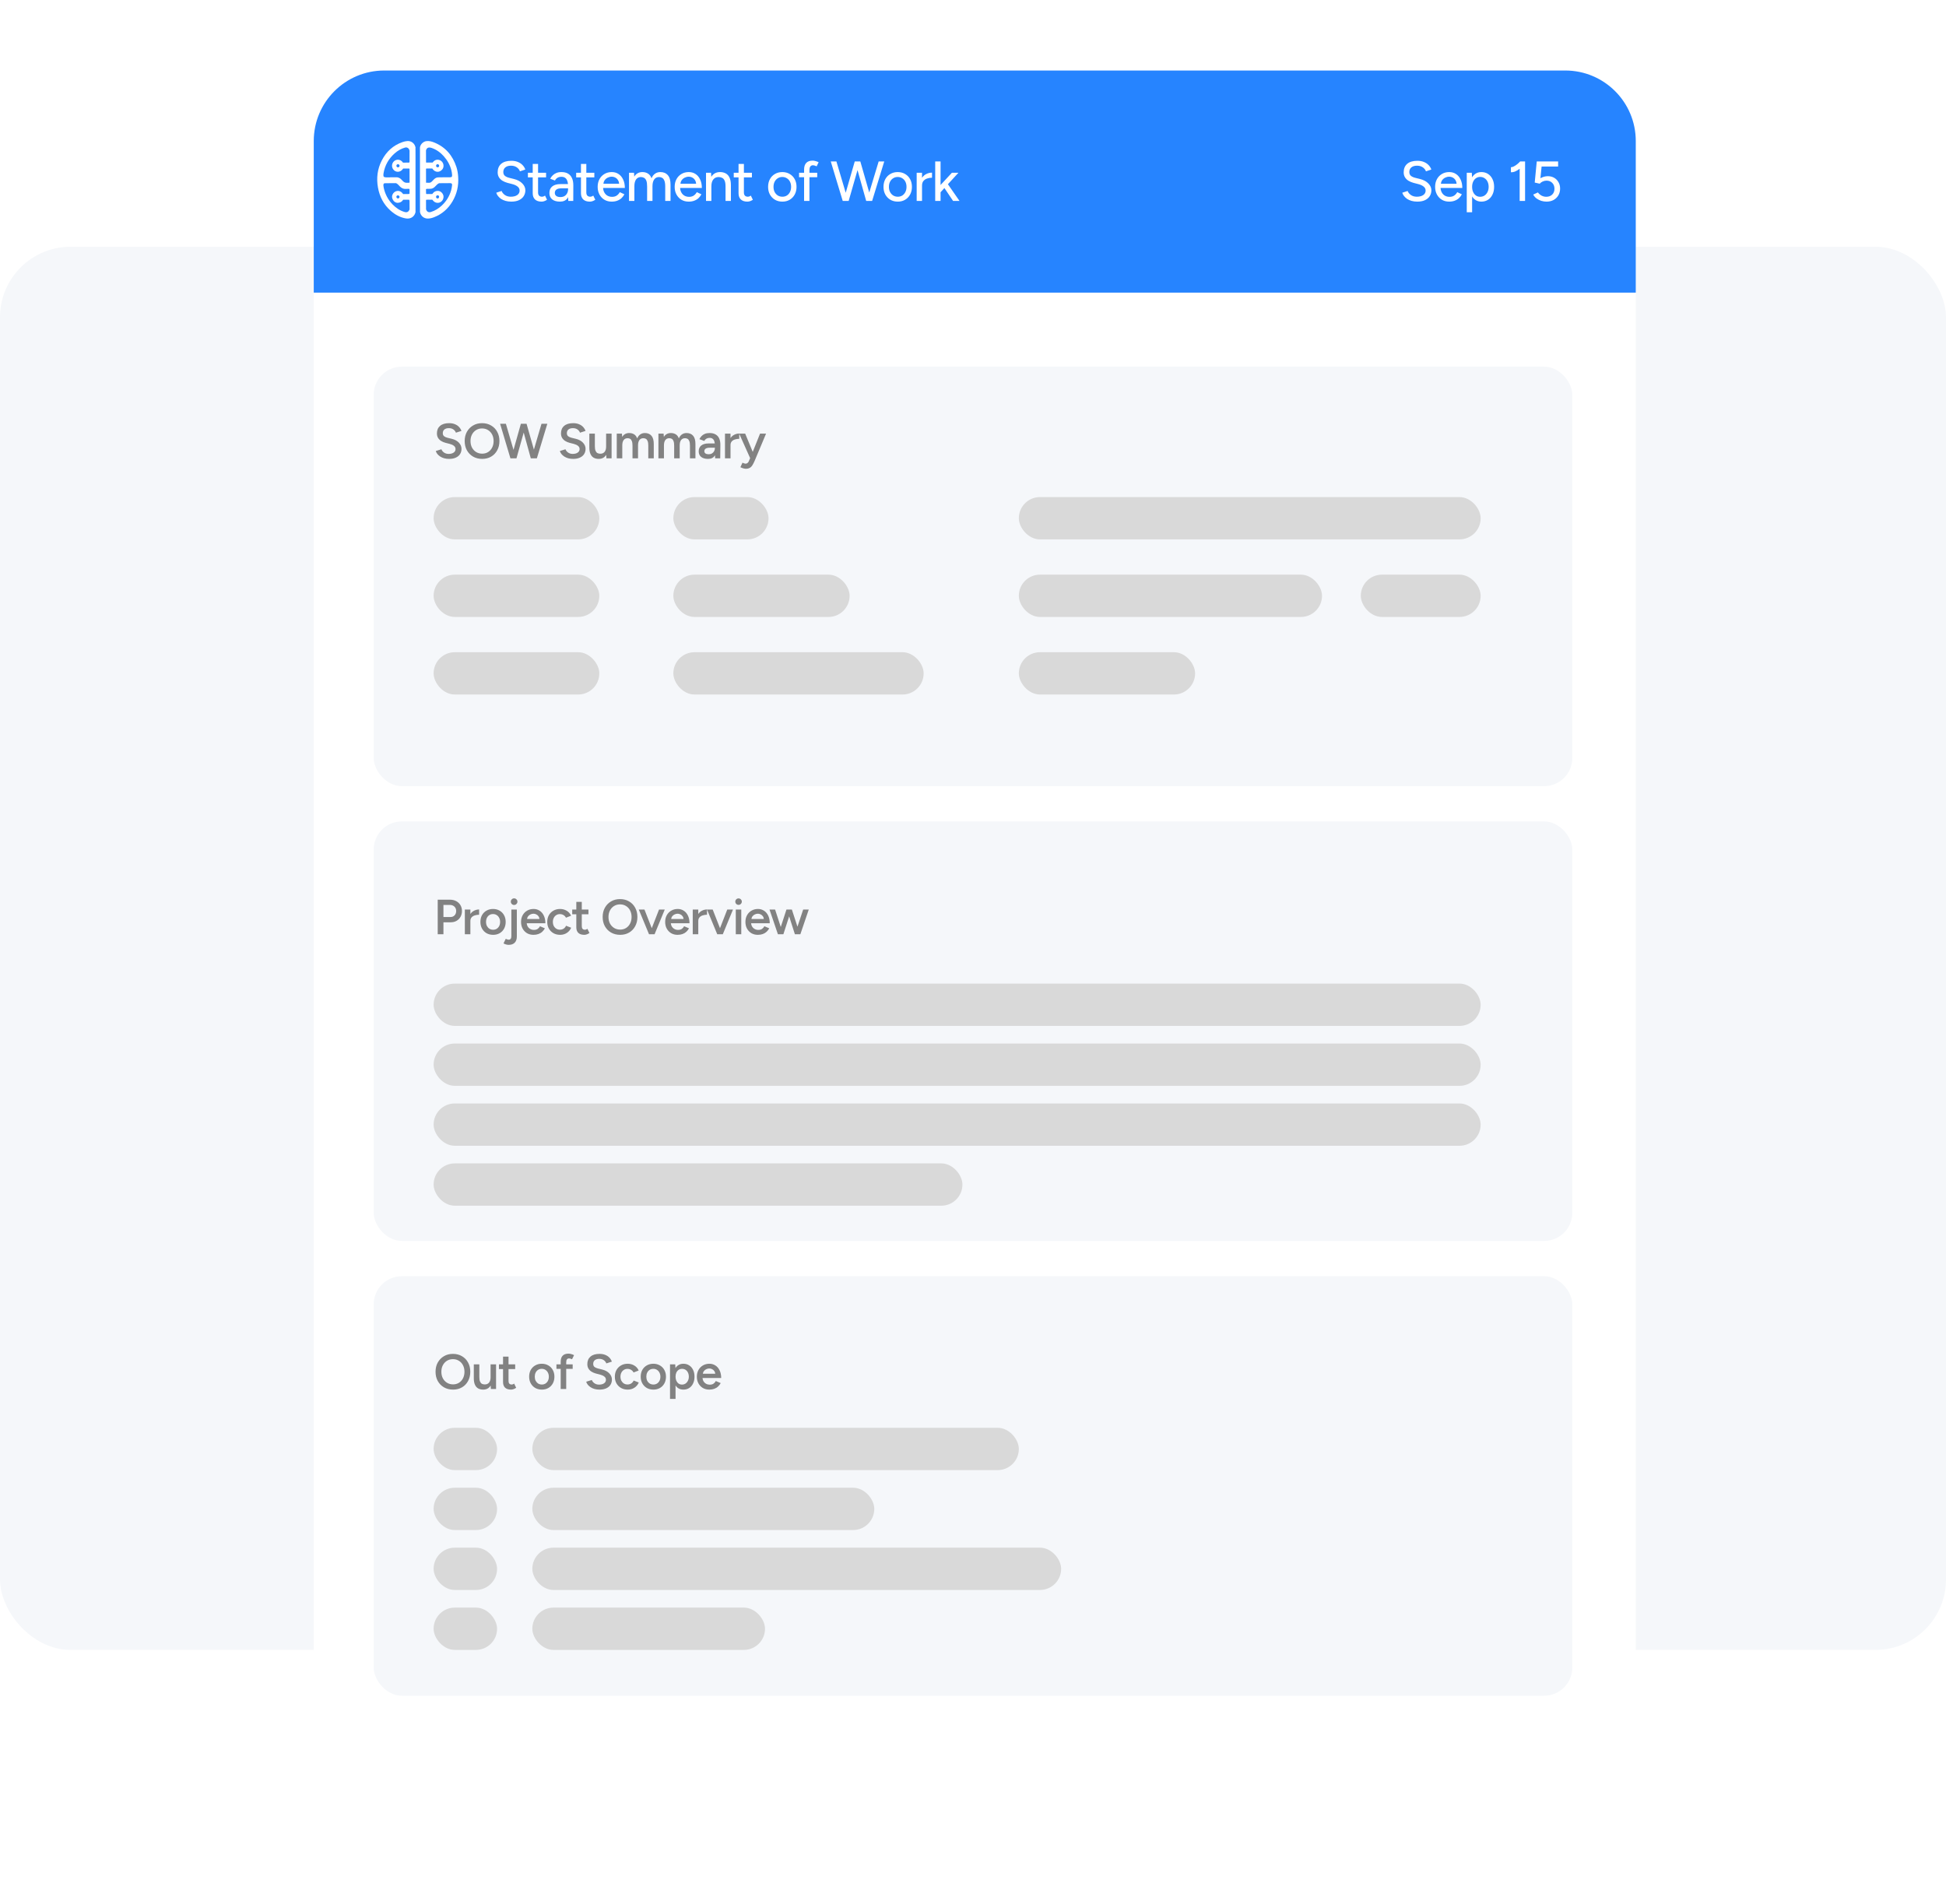<svg width="552" height="540" viewBox="0 0 552 540" fill="none" xmlns="http://www.w3.org/2000/svg">
<rect y="70" width="552" height="398" rx="20" fill="#F5F7FA"/>
<g filter="url(#filter0_d_55306_16261)">
<path d="M89 40C89 28.954 97.954 20 109 20H444C455.046 20 464 28.954 464 40V500C464 511.046 455.046 520 444 520H109C97.954 520 89 511.046 89 500V40Z" fill="white"/>
</g>
<path d="M89 40C89 28.954 97.954 20 109 20H444C455.046 20 464 28.954 464 40V83H89V40Z" fill="#2684FF"/>
<path d="M119.117 41.918C119.173 41.021 119.997 40.168 120.903 40.034C121.718 39.913 122.476 40.133 123.209 40.433C126.377 41.727 128.411 44.104 129.472 47.385C129.76 48.274 129.9 49.194 129.964 50.129C130.138 52.651 129.614 55.008 128.329 57.165C127.098 59.23 125.381 60.736 123.157 61.604C122.56 61.837 121.948 62.004 121.297 61.995C120.251 61.98 119.367 61.256 119.144 60.207C119.133 60.157 119.123 60.106 119.126 60.024C119.144 59.94 119.152 59.888 119.152 59.837C119.153 53.935 119.153 48.033 119.151 42.132C119.151 42.06 119.129 41.989 119.117 41.918ZM120.969 55.035C121.509 55.041 122.049 55.049 122.588 55.052C122.608 55.052 122.628 55.016 122.666 54.975C122.718 54.913 122.771 54.852 122.821 54.789C123.25 54.25 123.972 54.021 124.628 54.215C125.225 54.393 125.742 55.029 125.801 55.659C125.869 56.386 125.481 57.082 124.841 57.384C124.209 57.682 123.451 57.537 122.953 57.02C122.847 56.909 122.751 56.787 122.625 56.644C122.091 56.638 121.556 56.633 121.022 56.629C120.997 56.629 120.973 56.654 120.931 56.686C120.909 56.697 120.887 56.707 120.836 56.74C120.83 56.768 120.817 56.797 120.817 56.825C120.816 57.634 120.815 58.443 120.818 59.252C120.818 59.3 120.843 59.347 120.873 59.423C121.071 60.053 121.58 60.327 122.204 60.138C123.387 59.779 124.414 59.141 125.321 58.295C126.584 57.118 127.473 55.693 127.961 54.021C128.108 53.515 128.183 52.982 128.24 52.456C128.278 52.108 127.995 51.9 127.657 51.956C127.607 51.964 127.556 51.964 127.477 51.945C126.512 51.941 125.548 51.936 124.583 51.935C124.552 51.935 124.521 51.965 124.472 52.006C124.315 52.109 124.143 52.194 124.005 52.32C123.766 52.537 123.553 52.783 123.322 53.01C122.964 53.361 122.539 53.561 122.01 53.554C121.744 53.55 121.478 53.54 121.213 53.543C121.11 53.544 121.008 53.574 120.899 53.611C120.89 53.624 120.878 53.631 120.835 53.656C120.829 53.914 120.816 54.171 120.818 54.429C120.819 54.595 120.843 54.761 120.873 54.944C120.899 54.964 120.925 54.983 120.969 55.035ZM122.628 47.798C122.129 47.79 121.631 47.78 121.133 47.776C121.071 47.775 121.009 47.8 120.926 47.824C120.905 47.838 120.884 47.851 120.835 47.889C120.829 47.925 120.817 47.961 120.817 47.997C120.816 49.232 120.816 50.468 120.818 51.703C120.818 51.735 120.844 51.767 120.888 51.822C121.156 51.829 121.423 51.837 121.691 51.844C121.999 51.852 122.255 51.732 122.47 51.513C122.697 51.282 122.916 51.043 123.151 50.821C123.514 50.475 123.942 50.282 124.474 50.308C124.502 50.312 124.53 50.321 124.559 50.321C125.501 50.322 126.443 50.322 127.385 50.32C127.44 50.32 127.495 50.298 127.588 50.281C128.099 50.302 128.276 50.15 128.242 49.625C128.214 49.193 128.148 48.757 128.044 48.337C127.659 46.793 126.9 45.449 125.849 44.282C124.892 43.218 123.759 42.406 122.405 41.952C122.158 41.869 121.876 41.819 121.622 41.851C121.196 41.905 120.968 42.225 120.832 42.661C120.827 42.69 120.817 42.719 120.817 42.748C120.816 43.779 120.815 44.81 120.817 45.841C120.817 45.889 120.84 45.937 120.86 46.009C120.875 46.037 120.891 46.065 120.922 46.129C120.948 46.14 120.973 46.161 120.999 46.161C121.536 46.164 122.073 46.165 122.609 46.161C122.652 46.161 122.694 46.123 122.752 46.079C122.766 46.062 122.781 46.046 122.793 46.028C123.208 45.441 123.84 45.197 124.533 45.358C125.161 45.505 125.698 46.081 125.79 46.767C125.886 47.48 125.613 48.05 125.03 48.445C124.212 48.999 123.201 48.73 122.628 47.798ZM124.091 55.4C123.884 55.431 123.739 55.537 123.704 55.758C123.67 55.97 123.744 56.147 123.931 56.243C124.116 56.339 124.319 56.323 124.442 56.148C124.521 56.037 124.573 55.862 124.552 55.729C124.518 55.511 124.341 55.406 124.091 55.4ZM124.156 47.466C124.431 47.434 124.588 47.263 124.576 47.005C124.566 46.785 124.347 46.573 124.129 46.573C123.901 46.573 123.712 46.756 123.702 46.987C123.69 47.276 123.828 47.434 124.156 47.466Z" fill="white"/>
<path d="M117.88 60.111C117.635 61.379 116.537 62.186 115.168 61.963C113.475 61.688 112.04 60.872 110.768 59.738C108.813 57.995 107.673 55.777 107.211 53.184C106.73 50.491 107.061 47.906 108.313 45.481C109.606 42.978 111.548 41.203 114.198 40.296C114.633 40.147 115.096 40.038 115.553 40.006C116.725 39.923 117.656 40.743 117.868 41.828C117.853 41.919 117.846 41.978 117.846 42.037C117.845 47.99 117.845 53.943 117.846 59.897C117.846 59.968 117.868 60.039 117.88 60.111ZM116.131 47.832C116.081 47.813 116.031 47.777 115.981 47.776C115.459 47.773 114.937 47.774 114.414 47.776C114.392 47.776 114.369 47.804 114.333 47.845C114.298 47.893 114.264 47.941 114.229 47.989C113.502 48.992 112.108 48.968 111.474 47.941C111.093 47.325 111.114 46.595 111.53 46C111.917 45.446 112.612 45.19 113.285 45.36C113.721 45.47 114.04 45.752 114.326 46.14C114.895 46.147 115.465 46.155 116.034 46.16C116.036 46.16 116.039 46.129 116.058 46.09C116.088 46.055 116.117 46.02 116.169 45.957C116.174 44.855 116.178 43.754 116.179 42.653C116.179 42.617 116.141 42.582 116.101 42.523C115.931 41.998 115.435 41.713 114.914 41.853C113.792 42.155 112.814 42.736 111.945 43.507C110.273 44.991 109.208 46.84 108.804 49.074C108.778 49.22 108.759 49.368 108.753 49.516C108.729 50.122 108.864 50.269 109.479 50.309C110.477 50.313 111.476 50.316 112.475 50.318C112.501 50.319 112.526 50.296 112.588 50.279C113.107 50.337 113.535 50.577 113.895 50.959C114.091 51.169 114.279 51.393 114.505 51.565C114.677 51.695 114.895 51.805 115.105 51.831C115.441 51.874 115.787 51.84 116.159 51.817C116.167 51.782 116.182 51.746 116.182 51.71C116.183 50.482 116.183 49.254 116.181 48.025C116.18 47.971 116.15 47.917 116.138 47.864C116.138 47.864 116.137 47.868 116.131 47.832ZM116.026 56.651C115.484 56.645 114.942 56.639 114.399 56.634C114.382 56.634 114.365 56.658 114.332 56.696C114.288 56.755 114.243 56.813 114.199 56.872C113.808 57.393 113.089 57.632 112.467 57.492C111.63 57.304 111.091 56.27 111.226 55.563C111.464 54.325 112.88 53.721 113.853 54.492C114.04 54.64 114.191 54.835 114.343 55.032C114.359 55.041 114.375 55.06 114.391 55.06C114.895 55.061 115.399 55.062 115.903 55.058C115.952 55.057 116 55.018 116.063 54.979C116.088 54.961 116.113 54.944 116.165 54.901C116.171 54.554 116.18 54.206 116.181 53.859C116.181 53.783 116.151 53.707 116.116 53.625C116.102 53.618 116.095 53.607 116.071 53.562C115.672 53.567 115.272 53.573 114.836 53.584C114.293 53.543 113.848 53.306 113.46 52.917C113.122 52.578 112.828 52.18 112.352 51.949C112.323 51.944 112.295 51.933 112.267 51.933C111.375 51.932 110.483 51.931 109.591 51.933C109.544 51.933 109.496 51.956 109.415 51.974C108.92 51.923 108.724 52.107 108.754 52.615C108.767 52.828 108.801 53.042 108.846 53.251C109.24 55.083 110.08 56.669 111.373 58.001C112.328 58.985 113.427 59.731 114.739 60.122C115.432 60.329 115.867 60.112 116.16 59.448C116.168 59.429 116.182 59.41 116.182 59.391C116.183 58.583 116.184 57.775 116.181 56.967C116.181 56.913 116.152 56.859 116.116 56.789C116.092 56.753 116.068 56.718 116.026 56.651ZM113.011 55.418C112.688 55.379 112.487 55.506 112.44 55.778C112.403 55.999 112.566 56.228 112.799 56.28C113.015 56.329 113.22 56.215 113.303 56.001C113.392 55.77 113.307 55.581 113.011 55.418ZM112.774 47.46C112.818 47.462 112.862 47.465 112.905 47.465C113.104 47.467 113.227 47.363 113.304 47.181C113.377 47.006 113.333 46.856 113.214 46.732C113.085 46.598 112.933 46.538 112.741 46.607C112.56 46.672 112.463 46.798 112.448 46.981C112.429 47.206 112.541 47.362 112.774 47.46Z" fill="white"/>
<path d="M117.882 60.092C117.867 60.04 117.845 59.968 117.845 59.897C117.843 53.944 117.844 47.991 117.844 42.038C117.844 41.978 117.852 41.919 117.866 41.846C117.888 42.56 117.908 43.289 117.909 44.018C117.912 49.198 117.911 54.379 117.91 59.559C117.91 59.73 117.894 59.901 117.882 60.092Z" fill="white"/>
<path d="M119.122 41.938C119.136 41.989 119.159 42.06 119.159 42.132C119.16 48.033 119.16 53.935 119.159 59.836C119.159 59.888 119.151 59.94 119.136 60.005C119.122 58.485 119.117 56.95 119.117 55.416C119.117 50.93 119.118 46.445 119.122 41.938Z" fill="white"/>
<path d="M120.853 47.877C120.866 49.162 120.864 50.46 120.862 51.778C120.848 51.767 120.822 51.736 120.822 51.704C120.82 50.468 120.82 49.233 120.821 47.998C120.821 47.961 120.833 47.925 120.853 47.877Z" fill="white"/>
<path d="M120.848 42.648C120.861 43.737 120.862 44.841 120.86 45.965C120.845 45.937 120.821 45.889 120.821 45.841C120.82 44.81 120.82 43.779 120.821 42.748C120.821 42.719 120.831 42.69 120.848 42.648Z" fill="white"/>
<path d="M124.461 50.296C125.468 50.282 126.489 50.28 127.53 50.282C127.496 50.297 127.441 50.32 127.386 50.32C126.444 50.322 125.502 50.322 124.56 50.321C124.532 50.321 124.503 50.312 124.461 50.296Z" fill="white"/>
<path d="M127.496 51.957C126.519 51.972 125.527 51.975 124.516 51.98C124.526 51.965 124.557 51.934 124.587 51.935C125.552 51.936 126.517 51.941 127.496 51.957Z" fill="white"/>
<path d="M120.855 56.728C120.868 57.596 120.866 58.475 120.862 59.374C120.847 59.347 120.822 59.3 120.822 59.252C120.82 58.443 120.82 57.634 120.821 56.825C120.822 56.797 120.834 56.768 120.855 56.728Z" fill="white"/>
<path d="M120.914 46.111C121.503 46.097 122.099 46.102 122.716 46.105C122.694 46.123 122.652 46.162 122.609 46.162C122.073 46.165 121.536 46.164 120.999 46.162C120.973 46.161 120.948 46.14 120.914 46.111Z" fill="white"/>
<path d="M122.638 47.813C122.095 47.825 121.542 47.821 120.969 47.815C121.01 47.799 121.072 47.775 121.133 47.775C121.632 47.78 122.13 47.79 122.638 47.813Z" fill="white"/>
<path d="M120.961 55.019C121.504 55.002 122.056 55 122.629 54.998C122.629 55.017 122.609 55.053 122.589 55.053C122.05 55.049 121.51 55.042 120.961 55.019Z" fill="white"/>
<path d="M122.639 56.657C122.097 56.67 121.543 56.67 120.969 56.669C120.973 56.655 120.998 56.63 121.022 56.63C121.557 56.633 122.091 56.639 122.639 56.657Z" fill="white"/>
<path d="M120.852 53.644C120.864 54.049 120.863 54.467 120.86 54.905C120.845 54.76 120.822 54.595 120.821 54.429C120.818 54.171 120.831 53.913 120.852 53.644Z" fill="white"/>
<path d="M122.029 53.566C121.679 53.581 121.314 53.584 120.93 53.589C121.012 53.574 121.114 53.545 121.217 53.544C121.483 53.541 121.749 53.55 122.029 53.566Z" fill="white"/>
<path d="M116.141 51.828C116.129 50.915 116.133 49.991 116.136 49.068C116.137 48.68 116.136 48.293 116.133 47.885C116.147 47.918 116.177 47.972 116.177 48.026C116.18 49.254 116.18 50.482 116.178 51.711C116.178 51.746 116.164 51.782 116.141 51.828Z" fill="white"/>
<path d="M116.158 45.971C116.144 44.956 116.142 43.926 116.14 42.897C116.139 42.794 116.133 42.69 116.125 42.566C116.141 42.581 116.18 42.617 116.18 42.652C116.179 43.754 116.174 44.855 116.158 45.971Z" fill="white"/>
<path d="M109.461 50.297C110.467 50.284 111.488 50.281 112.529 50.281C112.523 50.296 112.497 50.318 112.472 50.318C111.473 50.316 110.474 50.312 109.461 50.297Z" fill="white"/>
<path d="M112.364 51.963C111.414 51.976 110.452 51.976 109.469 51.972C109.496 51.956 109.544 51.934 109.591 51.934C110.483 51.932 111.375 51.933 112.267 51.934C112.295 51.934 112.324 51.944 112.364 51.963Z" fill="white"/>
<path d="M116.145 59.442C116.133 58.573 116.133 57.71 116.133 56.826C116.148 56.859 116.177 56.913 116.177 56.967C116.18 57.775 116.179 58.583 116.178 59.391C116.178 59.41 116.164 59.429 116.145 59.442Z" fill="white"/>
<path d="M116.134 47.85C116.062 47.851 115.987 47.821 115.912 47.82C115.404 47.816 114.896 47.818 114.367 47.818C114.369 47.804 114.392 47.776 114.414 47.776C114.937 47.773 115.459 47.772 115.981 47.776C116.031 47.776 116.081 47.812 116.134 47.85Z" fill="white"/>
<path d="M114.312 46.124C114.868 46.108 115.433 46.108 116.018 46.11C116.035 46.129 116.033 46.16 116.03 46.16C115.461 46.155 114.892 46.148 114.312 46.124Z" fill="white"/>
<path d="M114.352 55.02C114.909 55.005 115.459 55.002 116.029 54.997C116.001 55.018 115.952 55.057 115.904 55.058C115.4 55.062 114.896 55.061 114.392 55.059C114.376 55.059 114.36 55.041 114.352 55.02Z" fill="white"/>
<path d="M116.036 56.667C115.492 56.679 114.94 56.675 114.368 56.671C114.365 56.658 114.382 56.635 114.399 56.635C114.942 56.639 115.484 56.645 116.036 56.667Z" fill="white"/>
<path d="M116.155 54.914C116.142 54.508 116.142 54.09 116.141 53.651C116.155 53.707 116.184 53.783 116.184 53.859C116.183 54.206 116.174 54.553 116.155 54.914Z" fill="white"/>
<path d="M116.081 53.577C115.698 53.589 115.305 53.587 114.891 53.581C115.27 53.573 115.669 53.568 116.081 53.577Z" fill="white"/>
<path d="M145.04 57.192C144.443 57.192 143.899 57.123 143.408 56.984C142.928 56.845 142.507 56.659 142.144 56.424C141.792 56.179 141.499 55.907 141.264 55.608C141.029 55.309 140.864 54.995 140.768 54.664L142.288 54.168C142.448 54.605 142.752 54.984 143.2 55.304C143.648 55.624 144.197 55.789 144.848 55.8C145.637 55.8 146.256 55.645 146.704 55.336C147.163 55.016 147.392 54.595 147.392 54.072C147.392 53.592 147.195 53.203 146.8 52.904C146.405 52.595 145.883 52.36 145.232 52.2L143.936 51.864C143.424 51.725 142.955 51.528 142.528 51.272C142.112 51.016 141.781 50.691 141.536 50.296C141.291 49.901 141.168 49.427 141.168 48.872C141.168 47.848 141.499 47.048 142.16 46.472C142.832 45.896 143.797 45.608 145.056 45.608C145.781 45.608 146.411 45.725 146.944 45.96C147.477 46.184 147.915 46.483 148.256 46.856C148.608 47.229 148.859 47.64 149.008 48.088L147.488 48.6C147.307 48.12 146.997 47.736 146.56 47.448C146.123 47.149 145.584 47 144.944 47C144.272 47 143.739 47.16 143.344 47.48C142.96 47.8 142.768 48.237 142.768 48.792C142.768 49.261 142.917 49.624 143.216 49.88C143.525 50.125 143.936 50.312 144.448 50.44L145.744 50.76C146.789 51.016 147.595 51.443 148.16 52.04C148.736 52.627 149.024 53.272 149.024 53.976C149.024 54.584 148.869 55.133 148.56 55.624C148.261 56.104 147.813 56.488 147.216 56.776C146.629 57.053 145.904 57.192 145.04 57.192ZM153.621 57.192C152.821 57.192 152.202 56.989 151.765 56.584C151.328 56.168 151.109 55.576 151.109 54.808V46.504H152.629V54.584C152.629 54.979 152.725 55.283 152.917 55.496C153.12 55.699 153.408 55.8 153.781 55.8C153.888 55.8 154.005 55.779 154.133 55.736C154.261 55.693 154.416 55.608 154.597 55.48L155.173 56.664C154.896 56.845 154.629 56.979 154.373 57.064C154.128 57.149 153.877 57.192 153.621 57.192ZM149.749 50.312V49H154.901V50.312H149.749ZM161.203 57L161.139 55.608V52.824C161.139 52.237 161.07 51.747 160.931 51.352C160.803 50.957 160.6 50.659 160.323 50.456C160.056 50.253 159.699 50.152 159.251 50.152C158.835 50.152 158.472 50.237 158.163 50.408C157.864 50.579 157.614 50.845 157.411 51.208L156.067 50.696C156.259 50.333 156.499 50.013 156.787 49.736C157.075 49.448 157.422 49.224 157.827 49.064C158.232 48.893 158.707 48.808 159.251 48.808C160.008 48.808 160.638 48.957 161.139 49.256C161.64 49.555 162.014 49.987 162.259 50.552C162.515 51.117 162.638 51.816 162.627 52.648L162.611 57H161.203ZM158.851 57.192C157.902 57.192 157.16 56.979 156.627 56.552C156.104 56.115 155.843 55.512 155.843 54.744C155.843 53.923 156.115 53.299 156.659 52.872C157.214 52.435 157.982 52.216 158.963 52.216H161.187V53.416H159.379C158.643 53.416 158.126 53.533 157.827 53.768C157.528 53.992 157.379 54.307 157.379 54.712C157.379 55.085 157.518 55.379 157.795 55.592C158.083 55.795 158.478 55.896 158.979 55.896C159.416 55.896 159.795 55.805 160.115 55.624C160.435 55.432 160.686 55.165 160.867 54.824C161.048 54.483 161.139 54.093 161.139 53.656H161.667C161.667 54.744 161.432 55.608 160.963 56.248C160.504 56.877 159.8 57.192 158.851 57.192ZM167.309 57.192C166.509 57.192 165.89 56.989 165.453 56.584C165.016 56.168 164.797 55.576 164.797 54.808V46.504H166.317V54.584C166.317 54.979 166.413 55.283 166.605 55.496C166.808 55.699 167.096 55.8 167.469 55.8C167.576 55.8 167.693 55.779 167.821 55.736C167.949 55.693 168.104 55.608 168.285 55.48L168.861 56.664C168.584 56.845 168.317 56.979 168.061 57.064C167.816 57.149 167.565 57.192 167.309 57.192ZM163.437 50.312V49H168.589V50.312H163.437ZM173.515 57.192C172.736 57.192 172.048 57.016 171.451 56.664C170.854 56.301 170.384 55.805 170.043 55.176C169.702 54.547 169.531 53.821 169.531 53C169.531 52.179 169.702 51.453 170.043 50.824C170.384 50.195 170.854 49.704 171.451 49.352C172.059 48.989 172.752 48.808 173.531 48.808C174.267 48.808 174.912 48.995 175.467 49.368C176.022 49.731 176.454 50.253 176.763 50.936C177.083 51.608 177.243 52.403 177.243 53.32H170.779L171.067 53.08C171.067 53.645 171.179 54.136 171.403 54.552C171.627 54.968 171.931 55.288 172.315 55.512C172.699 55.725 173.136 55.832 173.627 55.832C174.16 55.832 174.603 55.709 174.955 55.464C175.318 55.208 175.6 54.888 175.803 54.504L177.115 55.112C176.902 55.528 176.624 55.896 176.283 56.216C175.942 56.525 175.536 56.765 175.067 56.936C174.608 57.107 174.091 57.192 173.515 57.192ZM171.163 52.36L170.859 52.12H175.915L175.627 52.36C175.627 51.891 175.531 51.491 175.339 51.16C175.147 50.819 174.891 50.563 174.571 50.392C174.251 50.211 173.894 50.12 173.499 50.12C173.115 50.12 172.742 50.211 172.379 50.392C172.027 50.563 171.734 50.813 171.499 51.144C171.275 51.475 171.163 51.88 171.163 52.36ZM178.425 57V49H179.849L179.913 50.104C180.169 49.677 180.489 49.357 180.873 49.144C181.257 48.92 181.699 48.808 182.201 48.808C182.841 48.808 183.385 48.957 183.833 49.256C184.281 49.544 184.606 49.987 184.809 50.584C185.043 50.008 185.374 49.571 185.801 49.272C186.227 48.963 186.734 48.808 187.321 48.808C188.227 48.808 188.937 49.107 189.449 49.704C189.961 50.291 190.211 51.197 190.201 52.424V57H188.697V52.904C188.697 52.179 188.617 51.629 188.457 51.256C188.307 50.872 188.105 50.605 187.849 50.456C187.593 50.307 187.294 50.227 186.953 50.216C186.355 50.216 185.891 50.445 185.561 50.904C185.241 51.363 185.081 52.008 185.081 52.84V57H183.561V52.904C183.561 52.179 183.486 51.629 183.337 51.256C183.187 50.872 182.979 50.605 182.713 50.456C182.457 50.307 182.158 50.227 181.817 50.216C181.219 50.216 180.755 50.445 180.425 50.904C180.105 51.363 179.945 52.008 179.945 52.84V57H178.425ZM195.36 57.192C194.581 57.192 193.893 57.016 193.296 56.664C192.698 56.301 192.229 55.805 191.888 55.176C191.546 54.547 191.376 53.821 191.376 53C191.376 52.179 191.546 51.453 191.888 50.824C192.229 50.195 192.698 49.704 193.296 49.352C193.904 48.989 194.597 48.808 195.376 48.808C196.112 48.808 196.757 48.995 197.312 49.368C197.866 49.731 198.298 50.253 198.608 50.936C198.928 51.608 199.088 52.403 199.088 53.32H192.624L192.912 53.08C192.912 53.645 193.024 54.136 193.248 54.552C193.472 54.968 193.776 55.288 194.16 55.512C194.544 55.725 194.981 55.832 195.472 55.832C196.005 55.832 196.448 55.709 196.8 55.464C197.162 55.208 197.445 54.888 197.648 54.504L198.96 55.112C198.746 55.528 198.469 55.896 198.128 56.216C197.786 56.525 197.381 56.765 196.912 56.936C196.453 57.107 195.936 57.192 195.36 57.192ZM193.008 52.36L192.704 52.12H197.76L197.472 52.36C197.472 51.891 197.376 51.491 197.184 51.16C196.992 50.819 196.736 50.563 196.416 50.392C196.096 50.211 195.738 50.12 195.344 50.12C194.96 50.12 194.586 50.211 194.224 50.392C193.872 50.563 193.578 50.813 193.344 51.144C193.12 51.475 193.008 51.88 193.008 52.36ZM200.269 57V49H201.693L201.789 50.472V57H200.269ZM205.805 57V52.904H207.325V57H205.805ZM205.805 52.904C205.805 52.179 205.72 51.629 205.549 51.256C205.389 50.872 205.16 50.605 204.861 50.456C204.573 50.307 204.237 50.227 203.853 50.216C203.202 50.216 202.696 50.445 202.333 50.904C201.97 51.363 201.789 52.008 201.789 52.84H201.133C201.133 51.997 201.256 51.277 201.501 50.68C201.757 50.072 202.114 49.608 202.573 49.288C203.042 48.968 203.597 48.808 204.237 48.808C204.866 48.808 205.41 48.936 205.869 49.192C206.338 49.448 206.696 49.848 206.941 50.392C207.197 50.925 207.325 51.629 207.325 52.504V52.904H205.805ZM212.006 57.192C211.206 57.192 210.587 56.989 210.15 56.584C209.713 56.168 209.494 55.576 209.494 54.808V46.504H211.014V54.584C211.014 54.979 211.11 55.283 211.302 55.496C211.505 55.699 211.793 55.8 212.166 55.8C212.273 55.8 212.39 55.779 212.518 55.736C212.646 55.693 212.801 55.608 212.982 55.48L213.558 56.664C213.281 56.845 213.014 56.979 212.758 57.064C212.513 57.149 212.262 57.192 212.006 57.192ZM208.134 50.312V49H213.286V50.312H208.134ZM221.941 57.192C221.141 57.192 220.437 57.016 219.829 56.664C219.221 56.301 218.741 55.805 218.389 55.176C218.047 54.547 217.877 53.821 217.877 53C217.877 52.179 218.047 51.453 218.389 50.824C218.73 50.195 219.205 49.704 219.813 49.352C220.421 48.989 221.119 48.808 221.909 48.808C222.698 48.808 223.397 48.989 224.005 49.352C224.613 49.704 225.087 50.195 225.429 50.824C225.77 51.453 225.941 52.179 225.941 53C225.941 53.821 225.77 54.547 225.429 55.176C225.087 55.805 224.613 56.301 224.005 56.664C223.407 57.016 222.719 57.192 221.941 57.192ZM221.941 55.8C222.421 55.8 222.847 55.683 223.221 55.448C223.594 55.203 223.882 54.872 224.085 54.456C224.298 54.04 224.405 53.555 224.405 53C224.405 52.445 224.298 51.96 224.085 51.544C223.882 51.128 223.589 50.803 223.205 50.568C222.821 50.323 222.389 50.2 221.909 50.2C221.418 50.2 220.986 50.323 220.613 50.568C220.239 50.803 219.946 51.128 219.733 51.544C219.519 51.96 219.413 52.445 219.413 53C219.413 53.555 219.519 54.04 219.733 54.456C219.946 54.872 220.245 55.203 220.629 55.448C221.013 55.683 221.45 55.8 221.941 55.8ZM228.086 57V48.12C228.086 47.277 228.289 46.643 228.694 46.216C229.099 45.779 229.713 45.56 230.534 45.56C230.779 45.56 231.046 45.603 231.334 45.688C231.622 45.763 231.915 45.869 232.214 46.008L231.654 47.176C231.43 47.069 231.233 46.995 231.062 46.952C230.902 46.899 230.763 46.872 230.646 46.872C230.294 46.872 230.033 46.989 229.862 47.224C229.691 47.448 229.606 47.8 229.606 48.28V57H228.086ZM226.662 50.264V49H231.814V50.264H226.662ZM245.848 57L249.24 45.8H250.824L247.384 57H245.848ZM239.048 57L235.656 45.8H237.256L240.584 57H239.048ZM239.224 57L242.456 45.8H243.944L240.728 57H239.224ZM245.704 57L242.552 45.8H244.04L247.256 57H245.704ZM254.676 57.192C253.876 57.192 253.172 57.016 252.564 56.664C251.956 56.301 251.476 55.805 251.124 55.176C250.783 54.547 250.612 53.821 250.612 53C250.612 52.179 250.783 51.453 251.124 50.824C251.466 50.195 251.94 49.704 252.548 49.352C253.156 48.989 253.855 48.808 254.644 48.808C255.434 48.808 256.132 48.989 256.74 49.352C257.348 49.704 257.823 50.195 258.164 50.824C258.506 51.453 258.676 52.179 258.676 53C258.676 53.821 258.506 54.547 258.164 55.176C257.823 55.805 257.348 56.301 256.74 56.664C256.143 57.016 255.455 57.192 254.676 57.192ZM254.676 55.8C255.156 55.8 255.583 55.683 255.956 55.448C256.33 55.203 256.618 54.872 256.82 54.456C257.034 54.04 257.14 53.555 257.14 53C257.14 52.445 257.034 51.96 256.82 51.544C256.618 51.128 256.324 50.803 255.94 50.568C255.556 50.323 255.124 50.2 254.644 50.2C254.154 50.2 253.722 50.323 253.348 50.568C252.975 50.803 252.682 51.128 252.468 51.544C252.255 51.96 252.148 52.445 252.148 53C252.148 53.555 252.255 54.04 252.468 54.456C252.682 54.872 252.98 55.203 253.364 55.448C253.748 55.683 254.186 55.8 254.676 55.8ZM260.95 52.696C260.95 51.832 261.115 51.128 261.446 50.584C261.776 50.04 262.203 49.635 262.726 49.368C263.248 49.101 263.798 48.968 264.374 48.968V50.408C263.894 50.408 263.435 50.483 262.998 50.632C262.571 50.771 262.219 51.005 261.942 51.336C261.675 51.656 261.542 52.093 261.542 52.648L260.95 52.696ZM260.022 57V49H261.542V57H260.022ZM266.752 54.584L265.808 53.544L270.016 49H271.872L266.752 54.584ZM265.28 57V45.8H266.8V57H265.28ZM270.352 57L267.408 52.616L268.4 51.56L272.176 57H270.352Z" fill="white"/>
<path d="M402.04 57.192C401.443 57.192 400.899 57.123 400.408 56.984C399.928 56.845 399.507 56.659 399.144 56.424C398.792 56.179 398.499 55.907 398.264 55.608C398.029 55.309 397.864 54.995 397.768 54.664L399.288 54.168C399.448 54.605 399.752 54.984 400.2 55.304C400.648 55.624 401.197 55.789 401.848 55.8C402.637 55.8 403.256 55.645 403.704 55.336C404.163 55.016 404.392 54.595 404.392 54.072C404.392 53.592 404.195 53.203 403.8 52.904C403.405 52.595 402.883 52.36 402.232 52.2L400.936 51.864C400.424 51.725 399.955 51.528 399.528 51.272C399.112 51.016 398.781 50.691 398.536 50.296C398.291 49.901 398.168 49.427 398.168 48.872C398.168 47.848 398.499 47.048 399.16 46.472C399.832 45.896 400.797 45.608 402.056 45.608C402.781 45.608 403.411 45.725 403.944 45.96C404.477 46.184 404.915 46.483 405.256 46.856C405.608 47.229 405.859 47.64 406.008 48.088L404.488 48.6C404.307 48.12 403.997 47.736 403.56 47.448C403.123 47.149 402.584 47 401.944 47C401.272 47 400.739 47.16 400.344 47.48C399.96 47.8 399.768 48.237 399.768 48.792C399.768 49.261 399.917 49.624 400.216 49.88C400.525 50.125 400.936 50.312 401.448 50.44L402.744 50.76C403.789 51.016 404.595 51.443 405.16 52.04C405.736 52.627 406.024 53.272 406.024 53.976C406.024 54.584 405.869 55.133 405.56 55.624C405.261 56.104 404.813 56.488 404.216 56.776C403.629 57.053 402.904 57.192 402.04 57.192ZM411.069 57.192C410.29 57.192 409.602 57.016 409.005 56.664C408.408 56.301 407.938 55.805 407.597 55.176C407.256 54.547 407.085 53.821 407.085 53C407.085 52.179 407.256 51.453 407.597 50.824C407.938 50.195 408.408 49.704 409.005 49.352C409.613 48.989 410.306 48.808 411.085 48.808C411.821 48.808 412.466 48.995 413.021 49.368C413.576 49.731 414.008 50.253 414.317 50.936C414.637 51.608 414.797 52.403 414.797 53.32H408.333L408.621 53.08C408.621 53.645 408.733 54.136 408.957 54.552C409.181 54.968 409.485 55.288 409.869 55.512C410.253 55.725 410.69 55.832 411.181 55.832C411.714 55.832 412.157 55.709 412.509 55.464C412.872 55.208 413.154 54.888 413.357 54.504L414.669 55.112C414.456 55.528 414.178 55.896 413.837 56.216C413.496 56.525 413.09 56.765 412.621 56.936C412.162 57.107 411.645 57.192 411.069 57.192ZM408.717 52.36L408.413 52.12H413.469L413.181 52.36C413.181 51.891 413.085 51.491 412.893 51.16C412.701 50.819 412.445 50.563 412.125 50.392C411.805 50.211 411.448 50.12 411.053 50.12C410.669 50.12 410.296 50.211 409.933 50.392C409.581 50.563 409.288 50.813 409.053 51.144C408.829 51.475 408.717 51.88 408.717 52.36ZM416.059 60.2V49H417.483L417.579 50.472V60.2H416.059ZM420.203 57.192C419.531 57.192 418.944 57.016 418.443 56.664C417.952 56.312 417.573 55.821 417.307 55.192C417.04 54.563 416.907 53.832 416.907 53C416.907 52.157 417.04 51.427 417.307 50.808C417.573 50.179 417.952 49.688 418.443 49.336C418.944 48.984 419.531 48.808 420.203 48.808C420.917 48.808 421.547 48.984 422.091 49.336C422.635 49.688 423.056 50.179 423.355 50.808C423.664 51.427 423.819 52.157 423.819 53C423.819 53.832 423.664 54.563 423.355 55.192C423.056 55.821 422.635 56.312 422.091 56.664C421.547 57.016 420.917 57.192 420.203 57.192ZM419.835 55.816C420.315 55.816 420.736 55.699 421.099 55.464C421.461 55.219 421.744 54.888 421.947 54.472C422.16 54.045 422.267 53.555 422.267 53C422.267 52.445 422.165 51.96 421.963 51.544C421.76 51.117 421.477 50.787 421.115 50.552C420.752 50.307 420.331 50.184 419.851 50.184C419.413 50.184 419.019 50.307 418.667 50.552C418.325 50.787 418.059 51.117 417.867 51.544C417.675 51.971 417.579 52.456 417.579 53C417.579 53.555 417.675 54.045 417.867 54.472C418.059 54.888 418.325 55.219 418.667 55.464C419.008 55.699 419.397 55.816 419.835 55.816ZM431.065 57V46.648L431.209 45.8H432.601V57H431.065ZM428.585 48.856V47.432C428.819 47.443 429.091 47.368 429.401 47.208C429.721 47.048 430.041 46.84 430.361 46.584C430.681 46.328 430.963 46.061 431.209 45.784L432.185 46.84C431.822 47.224 431.443 47.571 431.049 47.88C430.654 48.189 430.249 48.435 429.833 48.616C429.427 48.797 429.011 48.877 428.585 48.856ZM438.681 57.192C438.212 57.192 437.732 57.123 437.241 56.984C436.761 56.835 436.313 56.616 435.897 56.328C435.481 56.029 435.15 55.651 434.905 55.192L436.233 54.584C436.574 55.011 436.948 55.325 437.353 55.528C437.758 55.72 438.18 55.816 438.617 55.816C439.31 55.816 439.87 55.608 440.297 55.192C440.724 54.776 440.937 54.221 440.937 53.528C440.937 52.856 440.729 52.307 440.313 51.88C439.897 51.453 439.353 51.24 438.681 51.24C438.297 51.24 437.929 51.325 437.577 51.496C437.225 51.656 436.953 51.859 436.761 52.104L435.337 51.784L435.913 45.8H441.977V47.24H437.289L436.953 50.552C437.252 50.381 437.582 50.243 437.945 50.136C438.308 50.029 438.676 49.976 439.049 49.976C439.721 49.976 440.318 50.125 440.841 50.424C441.364 50.723 441.774 51.139 442.073 51.672C442.382 52.195 442.537 52.797 442.537 53.48C442.537 54.216 442.372 54.861 442.041 55.416C441.71 55.971 441.257 56.408 440.681 56.728C440.105 57.037 439.438 57.192 438.681 57.192Z" fill="white"/>
<rect x="106" y="104" width="340" height="119" rx="8" fill="#F5F7FA"/>
<rect x="106" y="233" width="340" height="119" rx="8" fill="#F5F7FA"/>
<rect x="106" y="362" width="340" height="119" rx="8" fill="#F5F7FA"/>
<path d="M127.382 130.168C126.869 130.168 126.397 130.107 125.968 129.986C125.548 129.865 125.175 129.697 124.848 129.482C124.531 129.267 124.265 129.029 124.05 128.768C123.845 128.497 123.7 128.217 123.616 127.928L125.212 127.438C125.333 127.783 125.571 128.087 125.926 128.348C126.281 128.609 126.719 128.745 127.242 128.754C127.849 128.754 128.329 128.628 128.684 128.376C129.039 128.124 129.216 127.793 129.216 127.382C129.216 127.009 129.067 126.705 128.768 126.472C128.469 126.229 128.068 126.043 127.564 125.912L126.36 125.604C125.903 125.483 125.487 125.305 125.114 125.072C124.75 124.839 124.461 124.545 124.246 124.19C124.041 123.835 123.938 123.415 123.938 122.93C123.938 122.015 124.237 121.306 124.834 120.802C125.431 120.289 126.285 120.032 127.396 120.032C128.021 120.032 128.567 120.13 129.034 120.326C129.51 120.513 129.902 120.774 130.21 121.11C130.518 121.437 130.747 121.81 130.896 122.23L129.328 122.734C129.188 122.361 128.945 122.053 128.6 121.81C128.255 121.567 127.825 121.446 127.312 121.446C126.78 121.446 126.36 121.572 126.052 121.824C125.753 122.076 125.604 122.426 125.604 122.874C125.604 123.238 125.721 123.523 125.954 123.728C126.197 123.924 126.523 124.073 126.934 124.176L128.138 124.47C129.015 124.685 129.697 125.053 130.182 125.576C130.667 126.099 130.91 126.677 130.91 127.312C130.91 127.872 130.775 128.367 130.504 128.796C130.233 129.225 129.832 129.561 129.3 129.804C128.777 130.047 128.138 130.168 127.382 130.168ZM136.781 130.168C135.81 130.168 134.952 129.953 134.205 129.524C133.458 129.095 132.87 128.497 132.441 127.732C132.021 126.967 131.811 126.089 131.811 125.1C131.811 124.111 132.021 123.238 132.441 122.482C132.87 121.717 133.454 121.119 134.191 120.69C134.928 120.251 135.778 120.032 136.739 120.032C137.71 120.032 138.564 120.251 139.301 120.69C140.048 121.119 140.626 121.717 141.037 122.482C141.457 123.238 141.667 124.111 141.667 125.1C141.667 126.089 141.457 126.967 141.037 127.732C140.626 128.497 140.052 129.095 139.315 129.524C138.587 129.953 137.742 130.168 136.781 130.168ZM136.781 128.684C137.416 128.684 137.976 128.53 138.461 128.222C138.946 127.914 139.324 127.494 139.595 126.962C139.875 126.421 140.015 125.8 140.015 125.1C140.015 124.409 139.875 123.793 139.595 123.252C139.315 122.711 138.928 122.291 138.433 121.992C137.948 121.684 137.383 121.53 136.739 121.53C136.104 121.53 135.54 121.684 135.045 121.992C134.56 122.291 134.172 122.711 133.883 123.252C133.603 123.784 133.463 124.4 133.463 125.1C133.463 125.8 133.603 126.421 133.883 126.962C134.172 127.494 134.564 127.914 135.059 128.222C135.563 128.53 136.137 128.684 136.781 128.684ZM150.719 130L153.603 120.2H155.255L152.287 130H150.719ZM144.783 130L141.857 120.2H143.495L146.365 130H144.783ZM144.993 130L147.751 120.2H149.249L146.505 130H144.993ZM150.565 130L147.863 120.2H149.361L152.147 130H150.565ZM162.575 130.168C162.061 130.168 161.59 130.107 161.161 129.986C160.741 129.865 160.367 129.697 160.041 129.482C159.723 129.267 159.457 129.029 159.243 128.768C159.037 128.497 158.893 128.217 158.809 127.928L160.405 127.438C160.526 127.783 160.764 128.087 161.119 128.348C161.473 128.609 161.912 128.745 162.435 128.754C163.041 128.754 163.522 128.628 163.877 128.376C164.231 128.124 164.409 127.793 164.409 127.382C164.409 127.009 164.259 126.705 163.961 126.472C163.662 126.229 163.261 126.043 162.757 125.912L161.553 125.604C161.095 125.483 160.68 125.305 160.307 125.072C159.943 124.839 159.653 124.545 159.439 124.19C159.233 123.835 159.131 123.415 159.131 122.93C159.131 122.015 159.429 121.306 160.027 120.802C160.624 120.289 161.478 120.032 162.589 120.032C163.214 120.032 163.76 120.13 164.227 120.326C164.703 120.513 165.095 120.774 165.403 121.11C165.711 121.437 165.939 121.81 166.089 122.23L164.521 122.734C164.381 122.361 164.138 122.053 163.793 121.81C163.447 121.567 163.018 121.446 162.505 121.446C161.973 121.446 161.553 121.572 161.245 121.824C160.946 122.076 160.797 122.426 160.797 122.874C160.797 123.238 160.913 123.523 161.147 123.728C161.389 123.924 161.716 124.073 162.127 124.176L163.331 124.47C164.208 124.685 164.889 125.053 165.375 125.576C165.86 126.099 166.103 126.677 166.103 127.312C166.103 127.872 165.967 128.367 165.697 128.796C165.426 129.225 165.025 129.561 164.493 129.804C163.97 130.047 163.331 130.168 162.575 130.168ZM172.015 130L171.931 128.712V123H173.485V130H172.015ZM167.171 126.584V123H168.739V126.584H167.171ZM168.739 126.584C168.739 127.135 168.805 127.564 168.935 127.872C169.066 128.18 169.243 128.395 169.467 128.516C169.701 128.637 169.967 128.698 170.265 128.698C170.797 128.707 171.208 128.535 171.497 128.18C171.787 127.825 171.931 127.317 171.931 126.654H172.519C172.519 127.391 172.407 128.026 172.183 128.558C171.969 129.081 171.661 129.482 171.259 129.762C170.867 130.033 170.391 130.168 169.831 130.168C169.281 130.168 168.805 130.056 168.403 129.832C168.011 129.608 167.708 129.258 167.493 128.782C167.279 128.306 167.171 127.695 167.171 126.948V126.584H168.739ZM174.948 130V123H176.418L176.488 123.938C176.702 123.574 176.978 123.299 177.314 123.112C177.65 122.925 178.032 122.832 178.462 122.832C179.022 122.832 179.498 122.958 179.89 123.21C180.282 123.462 180.566 123.845 180.744 124.358C180.949 123.863 181.238 123.485 181.612 123.224C181.985 122.963 182.424 122.832 182.928 122.832C183.74 122.832 184.365 123.093 184.804 123.616C185.242 124.129 185.457 124.923 185.448 125.996V130H183.894V126.416C183.894 125.856 183.833 125.427 183.712 125.128C183.59 124.82 183.427 124.605 183.222 124.484C183.016 124.363 182.778 124.302 182.508 124.302C182.022 124.293 181.644 124.465 181.374 124.82C181.112 125.175 180.982 125.683 180.982 126.346V130H179.414V126.416C179.414 125.856 179.353 125.427 179.232 125.128C179.12 124.82 178.961 124.605 178.756 124.484C178.55 124.363 178.312 124.302 178.042 124.302C177.556 124.293 177.178 124.465 176.908 124.82C176.646 125.175 176.516 125.683 176.516 126.346V130H174.948ZM186.767 130V123H188.237L188.307 123.938C188.522 123.574 188.797 123.299 189.133 123.112C189.469 122.925 189.852 122.832 190.281 122.832C190.841 122.832 191.317 122.958 191.709 123.21C192.101 123.462 192.386 123.845 192.563 124.358C192.769 123.863 193.058 123.485 193.431 123.224C193.805 122.963 194.243 122.832 194.747 122.832C195.559 122.832 196.185 123.093 196.623 123.616C197.062 124.129 197.277 124.923 197.267 125.996V130H195.713V126.416C195.713 125.856 195.653 125.427 195.531 125.128C195.41 124.82 195.247 124.605 195.041 124.484C194.836 124.363 194.598 124.302 194.327 124.302C193.842 124.293 193.464 124.465 193.193 124.82C192.932 125.175 192.801 125.683 192.801 126.346V130H191.233V126.416C191.233 125.856 191.173 125.427 191.051 125.128C190.939 124.82 190.781 124.605 190.575 124.484C190.37 124.363 190.132 124.302 189.861 124.302C189.376 124.293 188.998 124.465 188.727 124.82C188.466 125.175 188.335 125.683 188.335 126.346V130H186.767ZM202.857 130L202.787 128.684V126.402C202.787 125.926 202.736 125.529 202.633 125.212C202.54 124.885 202.381 124.638 202.157 124.47C201.942 124.293 201.653 124.204 201.289 124.204C200.953 124.204 200.659 124.274 200.407 124.414C200.155 124.554 199.94 124.773 199.763 125.072L198.391 124.568C198.54 124.26 198.736 123.975 198.979 123.714C199.231 123.443 199.544 123.229 199.917 123.07C200.3 122.911 200.757 122.832 201.289 122.832C201.97 122.832 202.54 122.967 202.997 123.238C203.454 123.499 203.79 123.877 204.005 124.372C204.229 124.867 204.341 125.464 204.341 126.164L204.299 130H202.857ZM200.841 130.168C200.001 130.168 199.348 129.981 198.881 129.608C198.424 129.235 198.195 128.707 198.195 128.026C198.195 127.298 198.438 126.743 198.923 126.36C199.418 125.977 200.104 125.786 200.981 125.786H202.857V126.99H201.485C200.86 126.99 200.421 127.079 200.169 127.256C199.917 127.424 199.791 127.667 199.791 127.984C199.791 128.255 199.898 128.469 200.113 128.628C200.337 128.777 200.645 128.852 201.037 128.852C201.392 128.852 201.7 128.773 201.961 128.614C202.222 128.455 202.423 128.245 202.563 127.984C202.712 127.723 202.787 127.429 202.787 127.102H203.249C203.249 128.054 203.058 128.805 202.675 129.356C202.292 129.897 201.681 130.168 200.841 130.168ZM206.685 126.276C206.685 125.52 206.829 124.899 207.119 124.414C207.408 123.929 207.781 123.569 208.239 123.336C208.705 123.093 209.191 122.972 209.695 122.972V124.47C209.265 124.47 208.859 124.531 208.477 124.652C208.103 124.764 207.8 124.951 207.567 125.212C207.333 125.473 207.217 125.819 207.217 126.248L206.685 126.276ZM205.649 130V123H207.217V130H205.649ZM211.561 132.968C211.337 132.968 211.085 132.926 210.805 132.842C210.534 132.758 210.273 132.651 210.021 132.52L210.609 131.246C210.786 131.33 210.949 131.395 211.099 131.442C211.248 131.498 211.369 131.526 211.463 131.526C211.687 131.526 211.873 131.465 212.023 131.344C212.181 131.232 212.307 131.064 212.401 130.84L213.227 128.908L215.593 123H217.301L214.053 130.742C213.857 131.19 213.656 131.582 213.451 131.918C213.255 132.254 213.007 132.511 212.709 132.688C212.41 132.875 212.027 132.968 211.561 132.968ZM212.807 130L209.671 123H211.379L213.815 128.894L214.319 130H212.807Z" fill="#828282"/>
<path d="M124.162 265V255.2H127.62C128.292 255.2 128.885 255.335 129.398 255.606C129.911 255.877 130.313 256.255 130.602 256.74C130.891 257.216 131.036 257.771 131.036 258.406C131.036 259.022 130.901 259.573 130.63 260.058C130.359 260.543 129.981 260.926 129.496 261.206C129.02 261.477 128.465 261.612 127.83 261.612H125.786V265H124.162ZM125.786 260.114H127.802C128.269 260.114 128.651 259.955 128.95 259.638C129.249 259.321 129.398 258.91 129.398 258.406C129.398 257.893 129.23 257.477 128.894 257.16C128.558 256.843 128.124 256.684 127.592 256.684H125.786V260.114ZM132.895 261.276C132.895 260.52 133.04 259.899 133.329 259.414C133.619 258.929 133.992 258.569 134.449 258.336C134.916 258.093 135.401 257.972 135.905 257.972V259.47C135.476 259.47 135.07 259.531 134.687 259.652C134.314 259.764 134.011 259.951 133.777 260.212C133.544 260.473 133.427 260.819 133.427 261.248L132.895 261.276ZM131.859 265V258H133.427V265H131.859ZM139.885 265.168C139.185 265.168 138.56 265.014 138.009 264.706C137.468 264.389 137.043 263.955 136.735 263.404C136.427 262.853 136.273 262.219 136.273 261.5C136.273 260.781 136.423 260.147 136.721 259.596C137.029 259.045 137.454 258.616 137.995 258.308C138.537 257.991 139.157 257.832 139.857 257.832C140.557 257.832 141.178 257.991 141.719 258.308C142.261 258.616 142.681 259.045 142.979 259.596C143.287 260.147 143.441 260.781 143.441 261.5C143.441 262.219 143.292 262.853 142.993 263.404C142.695 263.955 142.275 264.389 141.733 264.706C141.192 265.014 140.576 265.168 139.885 265.168ZM139.885 263.726C140.268 263.726 140.609 263.633 140.907 263.446C141.206 263.25 141.439 262.989 141.607 262.662C141.775 262.326 141.859 261.939 141.859 261.5C141.859 261.061 141.771 260.679 141.593 260.352C141.425 260.016 141.192 259.755 140.893 259.568C140.595 259.372 140.249 259.274 139.857 259.274C139.465 259.274 139.12 259.367 138.821 259.554C138.523 259.741 138.289 260.002 138.121 260.338C137.953 260.674 137.869 261.061 137.869 261.5C137.869 261.939 137.953 262.326 138.121 262.662C138.299 262.989 138.537 263.25 138.835 263.446C139.143 263.633 139.493 263.726 139.885 263.726ZM145.836 256.698C145.575 256.698 145.351 256.605 145.164 256.418C144.987 256.231 144.898 256.012 144.898 255.76C144.898 255.499 144.987 255.279 145.164 255.102C145.351 254.915 145.575 254.822 145.836 254.822C146.088 254.822 146.308 254.915 146.494 255.102C146.681 255.279 146.774 255.499 146.774 255.76C146.774 256.012 146.681 256.231 146.494 256.418C146.308 256.605 146.088 256.698 145.836 256.698ZM144.282 268.01C143.825 268.01 143.34 267.875 142.826 267.604L143.456 266.302C143.624 266.386 143.778 266.447 143.918 266.484C144.058 266.531 144.175 266.554 144.268 266.554C144.791 266.554 145.052 266.218 145.052 265.546V258H146.606V265.63C146.606 266.395 146.406 266.983 146.004 267.394C145.612 267.805 145.038 268.01 144.282 268.01ZM151.313 265.168C150.632 265.168 150.025 265.014 149.493 264.706C148.971 264.389 148.555 263.955 148.247 263.404C147.949 262.853 147.799 262.219 147.799 261.5C147.799 260.781 147.953 260.147 148.261 259.596C148.569 259.045 148.989 258.616 149.521 258.308C150.063 257.991 150.679 257.832 151.369 257.832C151.995 257.832 152.559 257.995 153.063 258.322C153.567 258.639 153.964 259.101 154.253 259.708C154.552 260.315 154.701 261.038 154.701 261.878H149.199L149.409 261.682C149.409 262.111 149.503 262.485 149.689 262.802C149.876 263.11 150.123 263.348 150.431 263.516C150.739 263.684 151.08 263.768 151.453 263.768C151.883 263.768 152.237 263.675 152.517 263.488C152.797 263.292 153.017 263.04 153.175 262.732L154.561 263.32C154.365 263.693 154.113 264.02 153.805 264.3C153.507 264.58 153.147 264.795 152.727 264.944C152.317 265.093 151.845 265.168 151.313 265.168ZM149.507 260.87L149.283 260.674H153.231L153.021 260.87C153.021 260.487 152.937 260.175 152.769 259.932C152.601 259.68 152.387 259.493 152.125 259.372C151.873 259.241 151.607 259.176 151.327 259.176C151.047 259.176 150.767 259.241 150.487 259.372C150.207 259.493 149.974 259.68 149.787 259.932C149.601 260.175 149.507 260.487 149.507 260.87ZM158.898 265.168C158.18 265.168 157.545 265.014 156.994 264.706C156.444 264.389 156.01 263.955 155.692 263.404C155.384 262.853 155.23 262.219 155.23 261.5C155.23 260.781 155.384 260.147 155.692 259.596C156.01 259.045 156.439 258.616 156.98 258.308C157.531 257.991 158.161 257.832 158.87 257.832C159.561 257.832 160.186 258 160.746 258.336C161.306 258.663 161.722 259.134 161.992 259.75L160.536 260.31C160.387 260.002 160.158 259.755 159.85 259.568C159.542 259.381 159.192 259.288 158.8 259.288C158.418 259.288 158.077 259.386 157.778 259.582C157.48 259.769 157.246 260.03 157.078 260.366C156.91 260.693 156.826 261.071 156.826 261.5C156.826 261.929 156.91 262.312 157.078 262.648C157.256 262.975 157.494 263.236 157.792 263.432C158.1 263.619 158.446 263.712 158.828 263.712C159.22 263.712 159.57 263.614 159.878 263.418C160.186 263.213 160.415 262.937 160.564 262.592L162.02 263.152C161.75 263.787 161.334 264.281 160.774 264.636C160.224 264.991 159.598 265.168 158.898 265.168ZM165.744 265.168C165.006 265.168 164.442 264.986 164.05 264.622C163.667 264.249 163.476 263.717 163.476 263.026V255.816H165.03V262.732C165.03 263.059 165.104 263.306 165.254 263.474C165.412 263.642 165.641 263.726 165.94 263.726C166.033 263.726 166.136 263.707 166.248 263.67C166.36 263.633 166.486 263.563 166.626 263.46L167.2 264.65C166.957 264.818 166.714 264.944 166.472 265.028C166.229 265.121 165.986 265.168 165.744 265.168ZM162.314 259.344V258H166.92V259.344H162.314ZM175.919 265.168C174.948 265.168 174.089 264.953 173.343 264.524C172.596 264.095 172.008 263.497 171.579 262.732C171.159 261.967 170.949 261.089 170.949 260.1C170.949 259.111 171.159 258.238 171.579 257.482C172.008 256.717 172.591 256.119 173.329 255.69C174.066 255.251 174.915 255.032 175.877 255.032C176.847 255.032 177.701 255.251 178.439 255.69C179.185 256.119 179.764 256.717 180.175 257.482C180.595 258.238 180.805 259.111 180.805 260.1C180.805 261.089 180.595 261.967 180.175 262.732C179.764 263.497 179.19 264.095 178.453 264.524C177.725 264.953 176.88 265.168 175.919 265.168ZM175.919 263.684C176.553 263.684 177.113 263.53 177.599 263.222C178.084 262.914 178.462 262.494 178.733 261.962C179.013 261.421 179.153 260.8 179.153 260.1C179.153 259.409 179.013 258.793 178.733 258.252C178.453 257.711 178.065 257.291 177.571 256.992C177.085 256.684 176.521 256.53 175.877 256.53C175.242 256.53 174.677 256.684 174.183 256.992C173.697 257.291 173.31 257.711 173.021 258.252C172.741 258.784 172.601 259.4 172.601 260.1C172.601 260.8 172.741 261.421 173.021 261.962C173.31 262.494 173.702 262.914 174.197 263.222C174.701 263.53 175.275 263.684 175.919 263.684ZM184.209 265L186.939 258H188.563L185.679 265H184.209ZM184.097 265L181.199 258H182.809L185.553 265H184.097ZM192.194 265.168C191.513 265.168 190.906 265.014 190.374 264.706C189.851 264.389 189.436 263.955 189.128 263.404C188.829 262.853 188.68 262.219 188.68 261.5C188.68 260.781 188.834 260.147 189.142 259.596C189.45 259.045 189.87 258.616 190.402 258.308C190.943 257.991 191.559 257.832 192.25 257.832C192.875 257.832 193.44 257.995 193.944 258.322C194.448 258.639 194.845 259.101 195.134 259.708C195.433 260.315 195.582 261.038 195.582 261.878H190.08L190.29 261.682C190.29 262.111 190.383 262.485 190.57 262.802C190.757 263.11 191.004 263.348 191.312 263.516C191.62 263.684 191.961 263.768 192.334 263.768C192.763 263.768 193.118 263.675 193.398 263.488C193.678 263.292 193.897 263.04 194.056 262.732L195.442 263.32C195.246 263.693 194.994 264.02 194.686 264.3C194.387 264.58 194.028 264.795 193.608 264.944C193.197 265.093 192.726 265.168 192.194 265.168ZM190.388 260.87L190.164 260.674H194.112L193.902 260.87C193.902 260.487 193.818 260.175 193.65 259.932C193.482 259.68 193.267 259.493 193.006 259.372C192.754 259.241 192.488 259.176 192.208 259.176C191.928 259.176 191.648 259.241 191.368 259.372C191.088 259.493 190.855 259.68 190.668 259.932C190.481 260.175 190.388 260.487 190.388 260.87ZM197.539 261.276C197.539 260.52 197.684 259.899 197.973 259.414C198.262 258.929 198.636 258.569 199.093 258.336C199.56 258.093 200.045 257.972 200.549 257.972V259.47C200.12 259.47 199.714 259.531 199.331 259.652C198.958 259.764 198.654 259.951 198.421 260.212C198.188 260.473 198.071 260.819 198.071 261.248L197.539 261.276ZM196.503 265V258H198.071V265H196.503ZM203.563 265L206.293 258H207.917L205.033 265H203.563ZM203.451 265L200.553 258H202.163L204.907 265H203.451ZM208.715 265V258H210.269V265H208.715ZM209.499 256.67C209.247 256.67 209.027 256.581 208.841 256.404C208.663 256.217 208.575 255.998 208.575 255.746C208.575 255.494 208.663 255.279 208.841 255.102C209.027 254.925 209.247 254.836 209.499 254.836C209.751 254.836 209.965 254.925 210.143 255.102C210.329 255.279 210.423 255.494 210.423 255.746C210.423 255.998 210.329 256.217 210.143 256.404C209.965 256.581 209.751 256.67 209.499 256.67ZM214.959 265.168C214.277 265.168 213.671 265.014 213.139 264.706C212.616 264.389 212.201 263.955 211.893 263.404C211.594 262.853 211.445 262.219 211.445 261.5C211.445 260.781 211.599 260.147 211.907 259.596C212.215 259.045 212.635 258.616 213.167 258.308C213.708 257.991 214.324 257.832 215.015 257.832C215.64 257.832 216.205 257.995 216.709 258.322C217.213 258.639 217.609 259.101 217.899 259.708C218.197 260.315 218.347 261.038 218.347 261.878H212.845L213.055 261.682C213.055 262.111 213.148 262.485 213.335 262.802C213.521 263.11 213.769 263.348 214.077 263.516C214.385 263.684 214.725 263.768 215.099 263.768C215.528 263.768 215.883 263.675 216.163 263.488C216.443 263.292 216.662 263.04 216.821 262.732L218.207 263.32C218.011 263.693 217.759 264.02 217.451 264.3C217.152 264.58 216.793 264.795 216.373 264.944C215.962 265.093 215.491 265.168 214.959 265.168ZM213.153 260.87L212.929 260.674H216.877L216.667 260.87C216.667 260.487 216.583 260.175 216.415 259.932C216.247 259.68 216.032 259.493 215.771 259.372C215.519 259.241 215.253 259.176 214.973 259.176C214.693 259.176 214.413 259.241 214.133 259.372C213.853 259.493 213.619 259.68 213.433 259.932C213.246 260.175 213.153 260.487 213.153 260.87ZM225.49 265L227.828 258H229.41L227.03 265H225.49ZM220.8 265L223.082 258H224.468L222.214 265H220.8ZM220.66 265L218.28 258H219.862L222.144 265H220.66ZM225.476 265L223.236 258H224.622L226.904 265H225.476Z" fill="#828282"/>
<path d="M128.516 394.168C127.545 394.168 126.687 393.953 125.94 393.524C125.193 393.095 124.605 392.497 124.176 391.732C123.756 390.967 123.546 390.089 123.546 389.1C123.546 388.111 123.756 387.238 124.176 386.482C124.605 385.717 125.189 385.119 125.926 384.69C126.663 384.251 127.513 384.032 128.474 384.032C129.445 384.032 130.299 384.251 131.036 384.69C131.783 385.119 132.361 385.717 132.772 386.482C133.192 387.238 133.402 388.111 133.402 389.1C133.402 390.089 133.192 390.967 132.772 391.732C132.361 392.497 131.787 393.095 131.05 393.524C130.322 393.953 129.477 394.168 128.516 394.168ZM128.516 392.684C129.151 392.684 129.711 392.53 130.196 392.222C130.681 391.914 131.059 391.494 131.33 390.962C131.61 390.421 131.75 389.8 131.75 389.1C131.75 388.409 131.61 387.793 131.33 387.252C131.05 386.711 130.663 386.291 130.168 385.992C129.683 385.684 129.118 385.53 128.474 385.53C127.839 385.53 127.275 385.684 126.78 385.992C126.295 386.291 125.907 386.711 125.618 387.252C125.338 387.784 125.198 388.4 125.198 389.1C125.198 389.8 125.338 390.421 125.618 390.962C125.907 391.494 126.299 391.914 126.794 392.222C127.298 392.53 127.872 392.684 128.516 392.684ZM139.243 394L139.159 392.712V387H140.713V394H139.243ZM134.399 390.584V387H135.967V390.584H134.399ZM135.967 390.584C135.967 391.135 136.032 391.564 136.163 391.872C136.294 392.18 136.471 392.395 136.695 392.516C136.928 392.637 137.194 392.698 137.493 392.698C138.025 392.707 138.436 392.535 138.725 392.18C139.014 391.825 139.159 391.317 139.159 390.654H139.747C139.747 391.391 139.635 392.026 139.411 392.558C139.196 393.081 138.888 393.482 138.487 393.762C138.095 394.033 137.619 394.168 137.059 394.168C136.508 394.168 136.032 394.056 135.631 393.832C135.239 393.608 134.936 393.258 134.721 392.782C134.506 392.306 134.399 391.695 134.399 390.948V390.584H135.967ZM144.961 394.168C144.224 394.168 143.659 393.986 143.267 393.622C142.885 393.249 142.693 392.717 142.693 392.026V384.816H144.247V391.732C144.247 392.059 144.322 392.306 144.471 392.474C144.63 392.642 144.859 392.726 145.157 392.726C145.251 392.726 145.353 392.707 145.465 392.67C145.577 392.633 145.703 392.563 145.843 392.46L146.417 393.65C146.175 393.818 145.932 393.944 145.689 394.028C145.447 394.121 145.204 394.168 144.961 394.168ZM141.531 388.344V387H146.137V388.344H141.531ZM153.708 394.168C153.008 394.168 152.383 394.014 151.832 393.706C151.291 393.389 150.866 392.955 150.558 392.404C150.25 391.853 150.096 391.219 150.096 390.5C150.096 389.781 150.246 389.147 150.544 388.596C150.852 388.045 151.277 387.616 151.818 387.308C152.36 386.991 152.98 386.832 153.68 386.832C154.38 386.832 155.001 386.991 155.542 387.308C156.084 387.616 156.504 388.045 156.802 388.596C157.11 389.147 157.264 389.781 157.264 390.5C157.264 391.219 157.115 391.853 156.816 392.404C156.518 392.955 156.098 393.389 155.556 393.706C155.015 394.014 154.399 394.168 153.708 394.168ZM153.708 392.726C154.091 392.726 154.432 392.633 154.73 392.446C155.029 392.25 155.262 391.989 155.43 391.662C155.598 391.326 155.682 390.939 155.682 390.5C155.682 390.061 155.594 389.679 155.416 389.352C155.248 389.016 155.015 388.755 154.716 388.568C154.418 388.372 154.072 388.274 153.68 388.274C153.288 388.274 152.943 388.367 152.644 388.554C152.346 388.741 152.112 389.002 151.944 389.338C151.776 389.674 151.692 390.061 151.692 390.5C151.692 390.939 151.776 391.326 151.944 391.662C152.122 391.989 152.36 392.25 152.658 392.446C152.966 392.633 153.316 392.726 153.708 392.726ZM159.043 394V386.258C159.043 385.521 159.225 384.956 159.589 384.564C159.962 384.163 160.522 383.962 161.269 383.962C161.512 383.962 161.768 384.004 162.039 384.088C162.319 384.163 162.585 384.265 162.837 384.396L162.263 385.558C162.086 385.474 161.927 385.413 161.787 385.376C161.656 385.339 161.54 385.32 161.437 385.32C161.157 385.32 160.947 385.413 160.807 385.6C160.676 385.777 160.611 386.071 160.611 386.482V394H159.043ZM157.839 388.288V387H162.445V388.288H157.839ZM170.047 394.168C169.534 394.168 169.062 394.107 168.633 393.986C168.213 393.865 167.84 393.697 167.513 393.482C167.196 393.267 166.93 393.029 166.715 392.768C166.51 392.497 166.365 392.217 166.281 391.928L167.877 391.438C167.998 391.783 168.236 392.087 168.591 392.348C168.946 392.609 169.384 392.745 169.907 392.754C170.514 392.754 170.994 392.628 171.349 392.376C171.704 392.124 171.881 391.793 171.881 391.382C171.881 391.009 171.732 390.705 171.433 390.472C171.134 390.229 170.733 390.043 170.229 389.912L169.025 389.604C168.568 389.483 168.152 389.305 167.779 389.072C167.415 388.839 167.126 388.545 166.911 388.19C166.706 387.835 166.603 387.415 166.603 386.93C166.603 386.015 166.902 385.306 167.499 384.802C168.096 384.289 168.95 384.032 170.061 384.032C170.686 384.032 171.232 384.13 171.699 384.326C172.175 384.513 172.567 384.774 172.875 385.11C173.183 385.437 173.412 385.81 173.561 386.23L171.993 386.734C171.853 386.361 171.61 386.053 171.265 385.81C170.92 385.567 170.49 385.446 169.977 385.446C169.445 385.446 169.025 385.572 168.717 385.824C168.418 386.076 168.269 386.426 168.269 386.874C168.269 387.238 168.386 387.523 168.619 387.728C168.862 387.924 169.188 388.073 169.599 388.176L170.803 388.47C171.68 388.685 172.362 389.053 172.847 389.576C173.332 390.099 173.575 390.677 173.575 391.312C173.575 391.872 173.44 392.367 173.169 392.796C172.898 393.225 172.497 393.561 171.965 393.804C171.442 394.047 170.803 394.168 170.047 394.168ZM178.074 394.168C177.355 394.168 176.721 394.014 176.17 393.706C175.619 393.389 175.185 392.955 174.868 392.404C174.56 391.853 174.406 391.219 174.406 390.5C174.406 389.781 174.56 389.147 174.868 388.596C175.185 388.045 175.615 387.616 176.156 387.308C176.707 386.991 177.337 386.832 178.046 386.832C178.737 386.832 179.362 387 179.922 387.336C180.482 387.663 180.897 388.134 181.168 388.75L179.712 389.31C179.563 389.002 179.334 388.755 179.026 388.568C178.718 388.381 178.368 388.288 177.976 388.288C177.593 388.288 177.253 388.386 176.954 388.582C176.655 388.769 176.422 389.03 176.254 389.366C176.086 389.693 176.002 390.071 176.002 390.5C176.002 390.929 176.086 391.312 176.254 391.648C176.431 391.975 176.669 392.236 176.968 392.432C177.276 392.619 177.621 392.712 178.004 392.712C178.396 392.712 178.746 392.614 179.054 392.418C179.362 392.213 179.591 391.937 179.74 391.592L181.196 392.152C180.925 392.787 180.51 393.281 179.95 393.636C179.399 393.991 178.774 394.168 178.074 394.168ZM185.353 394.168C184.653 394.168 184.028 394.014 183.477 393.706C182.936 393.389 182.511 392.955 182.203 392.404C181.895 391.853 181.741 391.219 181.741 390.5C181.741 389.781 181.89 389.147 182.189 388.596C182.497 388.045 182.922 387.616 183.463 387.308C184.004 386.991 184.625 386.832 185.325 386.832C186.025 386.832 186.646 386.991 187.187 387.308C187.728 387.616 188.148 388.045 188.447 388.596C188.755 389.147 188.909 389.781 188.909 390.5C188.909 391.219 188.76 391.853 188.461 392.404C188.162 392.955 187.742 393.389 187.201 393.706C186.66 394.014 186.044 394.168 185.353 394.168ZM185.353 392.726C185.736 392.726 186.076 392.633 186.375 392.446C186.674 392.25 186.907 391.989 187.075 391.662C187.243 391.326 187.327 390.939 187.327 390.5C187.327 390.061 187.238 389.679 187.061 389.352C186.893 389.016 186.66 388.755 186.361 388.568C186.062 388.372 185.717 388.274 185.325 388.274C184.933 388.274 184.588 388.367 184.289 388.554C183.99 388.741 183.757 389.002 183.589 389.338C183.421 389.674 183.337 390.061 183.337 390.5C183.337 390.939 183.421 391.326 183.589 391.662C183.766 391.989 184.004 392.25 184.303 392.446C184.611 392.633 184.961 392.726 185.353 392.726ZM190.058 396.8V387H191.528L191.626 388.288V396.8H190.058ZM193.838 394.168C193.25 394.168 192.741 394.019 192.312 393.72C191.892 393.412 191.57 392.983 191.346 392.432C191.122 391.881 191.01 391.237 191.01 390.5C191.01 389.753 191.122 389.109 191.346 388.568C191.57 388.017 191.892 387.593 192.312 387.294C192.741 386.986 193.25 386.832 193.838 386.832C194.473 386.832 195.023 386.986 195.49 387.294C195.966 387.593 196.335 388.017 196.596 388.568C196.867 389.109 197.002 389.753 197.002 390.5C197.002 391.237 196.867 391.881 196.596 392.432C196.335 392.983 195.966 393.412 195.49 393.72C195.023 394.019 194.473 394.168 193.838 394.168ZM193.446 392.74C193.819 392.74 194.151 392.647 194.44 392.46C194.729 392.264 194.958 391.998 195.126 391.662C195.303 391.326 195.392 390.939 195.392 390.5C195.392 390.061 195.308 389.674 195.14 389.338C194.981 389.002 194.757 388.741 194.468 388.554C194.179 388.367 193.843 388.274 193.46 388.274C193.105 388.274 192.788 388.367 192.508 388.554C192.228 388.741 192.009 389.002 191.85 389.338C191.701 389.674 191.626 390.061 191.626 390.5C191.626 390.939 191.701 391.326 191.85 391.662C192.009 391.998 192.223 392.264 192.494 392.46C192.774 392.647 193.091 392.74 193.446 392.74ZM201.183 394.168C200.502 394.168 199.895 394.014 199.363 393.706C198.841 393.389 198.425 392.955 198.117 392.404C197.819 391.853 197.669 391.219 197.669 390.5C197.669 389.781 197.823 389.147 198.131 388.596C198.439 388.045 198.859 387.616 199.391 387.308C199.933 386.991 200.549 386.832 201.239 386.832C201.865 386.832 202.429 386.995 202.933 387.322C203.437 387.639 203.834 388.101 204.123 388.708C204.422 389.315 204.571 390.038 204.571 390.878H199.069L199.279 390.682C199.279 391.111 199.373 391.485 199.559 391.802C199.746 392.11 199.993 392.348 200.301 392.516C200.609 392.684 200.95 392.768 201.323 392.768C201.753 392.768 202.107 392.675 202.387 392.488C202.667 392.292 202.887 392.04 203.045 391.732L204.431 392.32C204.235 392.693 203.983 393.02 203.675 393.3C203.377 393.58 203.017 393.795 202.597 393.944C202.187 394.093 201.715 394.168 201.183 394.168ZM199.377 389.87L199.153 389.674H203.101L202.891 389.87C202.891 389.487 202.807 389.175 202.639 388.932C202.471 388.68 202.257 388.493 201.995 388.372C201.743 388.241 201.477 388.176 201.197 388.176C200.917 388.176 200.637 388.241 200.357 388.372C200.077 388.493 199.844 388.68 199.657 388.932C199.471 389.175 199.377 389.487 199.377 389.87Z" fill="#828282"/>
<rect x="123" y="141" width="47" height="12" rx="6" fill="#D9D9D9"/>
<rect x="191" y="141" width="27" height="12" rx="6" fill="#D9D9D9"/>
<rect x="289" y="141" width="131" height="12" rx="6" fill="#D9D9D9"/>
<rect x="289" y="163" width="86" height="12" rx="6" fill="#D9D9D9"/>
<rect x="289" y="185" width="50" height="12" rx="6" fill="#D9D9D9"/>
<rect x="386" y="163" width="34" height="12" rx="6" fill="#D9D9D9"/>
<rect x="191" y="163" width="50" height="12" rx="6" fill="#D9D9D9"/>
<rect x="191" y="185" width="71" height="12" rx="6" fill="#D9D9D9"/>
<rect x="123" y="163" width="47" height="12" rx="6" fill="#D9D9D9"/>
<rect x="123" y="185" width="47" height="12" rx="6" fill="#D9D9D9"/>
<rect x="123" y="279" width="297" height="12" rx="6" fill="#D9D9D9"/>
<rect x="123" y="296" width="297" height="12" rx="6" fill="#D9D9D9"/>
<rect x="123" y="313" width="297" height="12" rx="6" fill="#D9D9D9"/>
<rect x="123" y="330" width="150" height="12" rx="6" fill="#D9D9D9"/>
<rect x="151" y="405" width="138" height="12" rx="6" fill="#D9D9D9"/>
<rect x="151" y="422" width="97" height="12" rx="6" fill="#D9D9D9"/>
<rect x="151" y="439" width="150" height="12" rx="6" fill="#D9D9D9"/>
<rect x="151" y="456" width="66" height="12" rx="6" fill="#D9D9D9"/>
<rect x="123" y="405" width="18" height="12" rx="6" fill="#D9D9D9"/>
<rect x="123" y="422" width="18" height="12" rx="6" fill="#D9D9D9"/>
<rect x="123" y="439" width="18" height="12" rx="6" fill="#D9D9D9"/>
<rect x="123" y="456" width="18" height="12" rx="6" fill="#D9D9D9"/>
<defs>
<filter id="filter0_d_55306_16261" x="69" y="0" width="415" height="540" filterUnits="userSpaceOnUse" color-interpolation-filters="sRGB">
<feFlood flood-opacity="0" result="BackgroundImageFix"/>
<feColorMatrix in="SourceAlpha" type="matrix" values="0 0 0 0 0 0 0 0 0 0 0 0 0 0 0 0 0 0 127 0" result="hardAlpha"/>
<feOffset/>
<feGaussianBlur stdDeviation="10"/>
<feComposite in2="hardAlpha" operator="out"/>
<feColorMatrix type="matrix" values="0 0 0 0 0.51 0 0 0 0 0.51 0 0 0 0 0.51 0 0 0 0.4 0"/>
<feBlend mode="normal" in2="BackgroundImageFix" result="effect1_dropShadow_55306_16261"/>
<feBlend mode="normal" in="SourceGraphic" in2="effect1_dropShadow_55306_16261" result="shape"/>
</filter>
</defs>
</svg>
